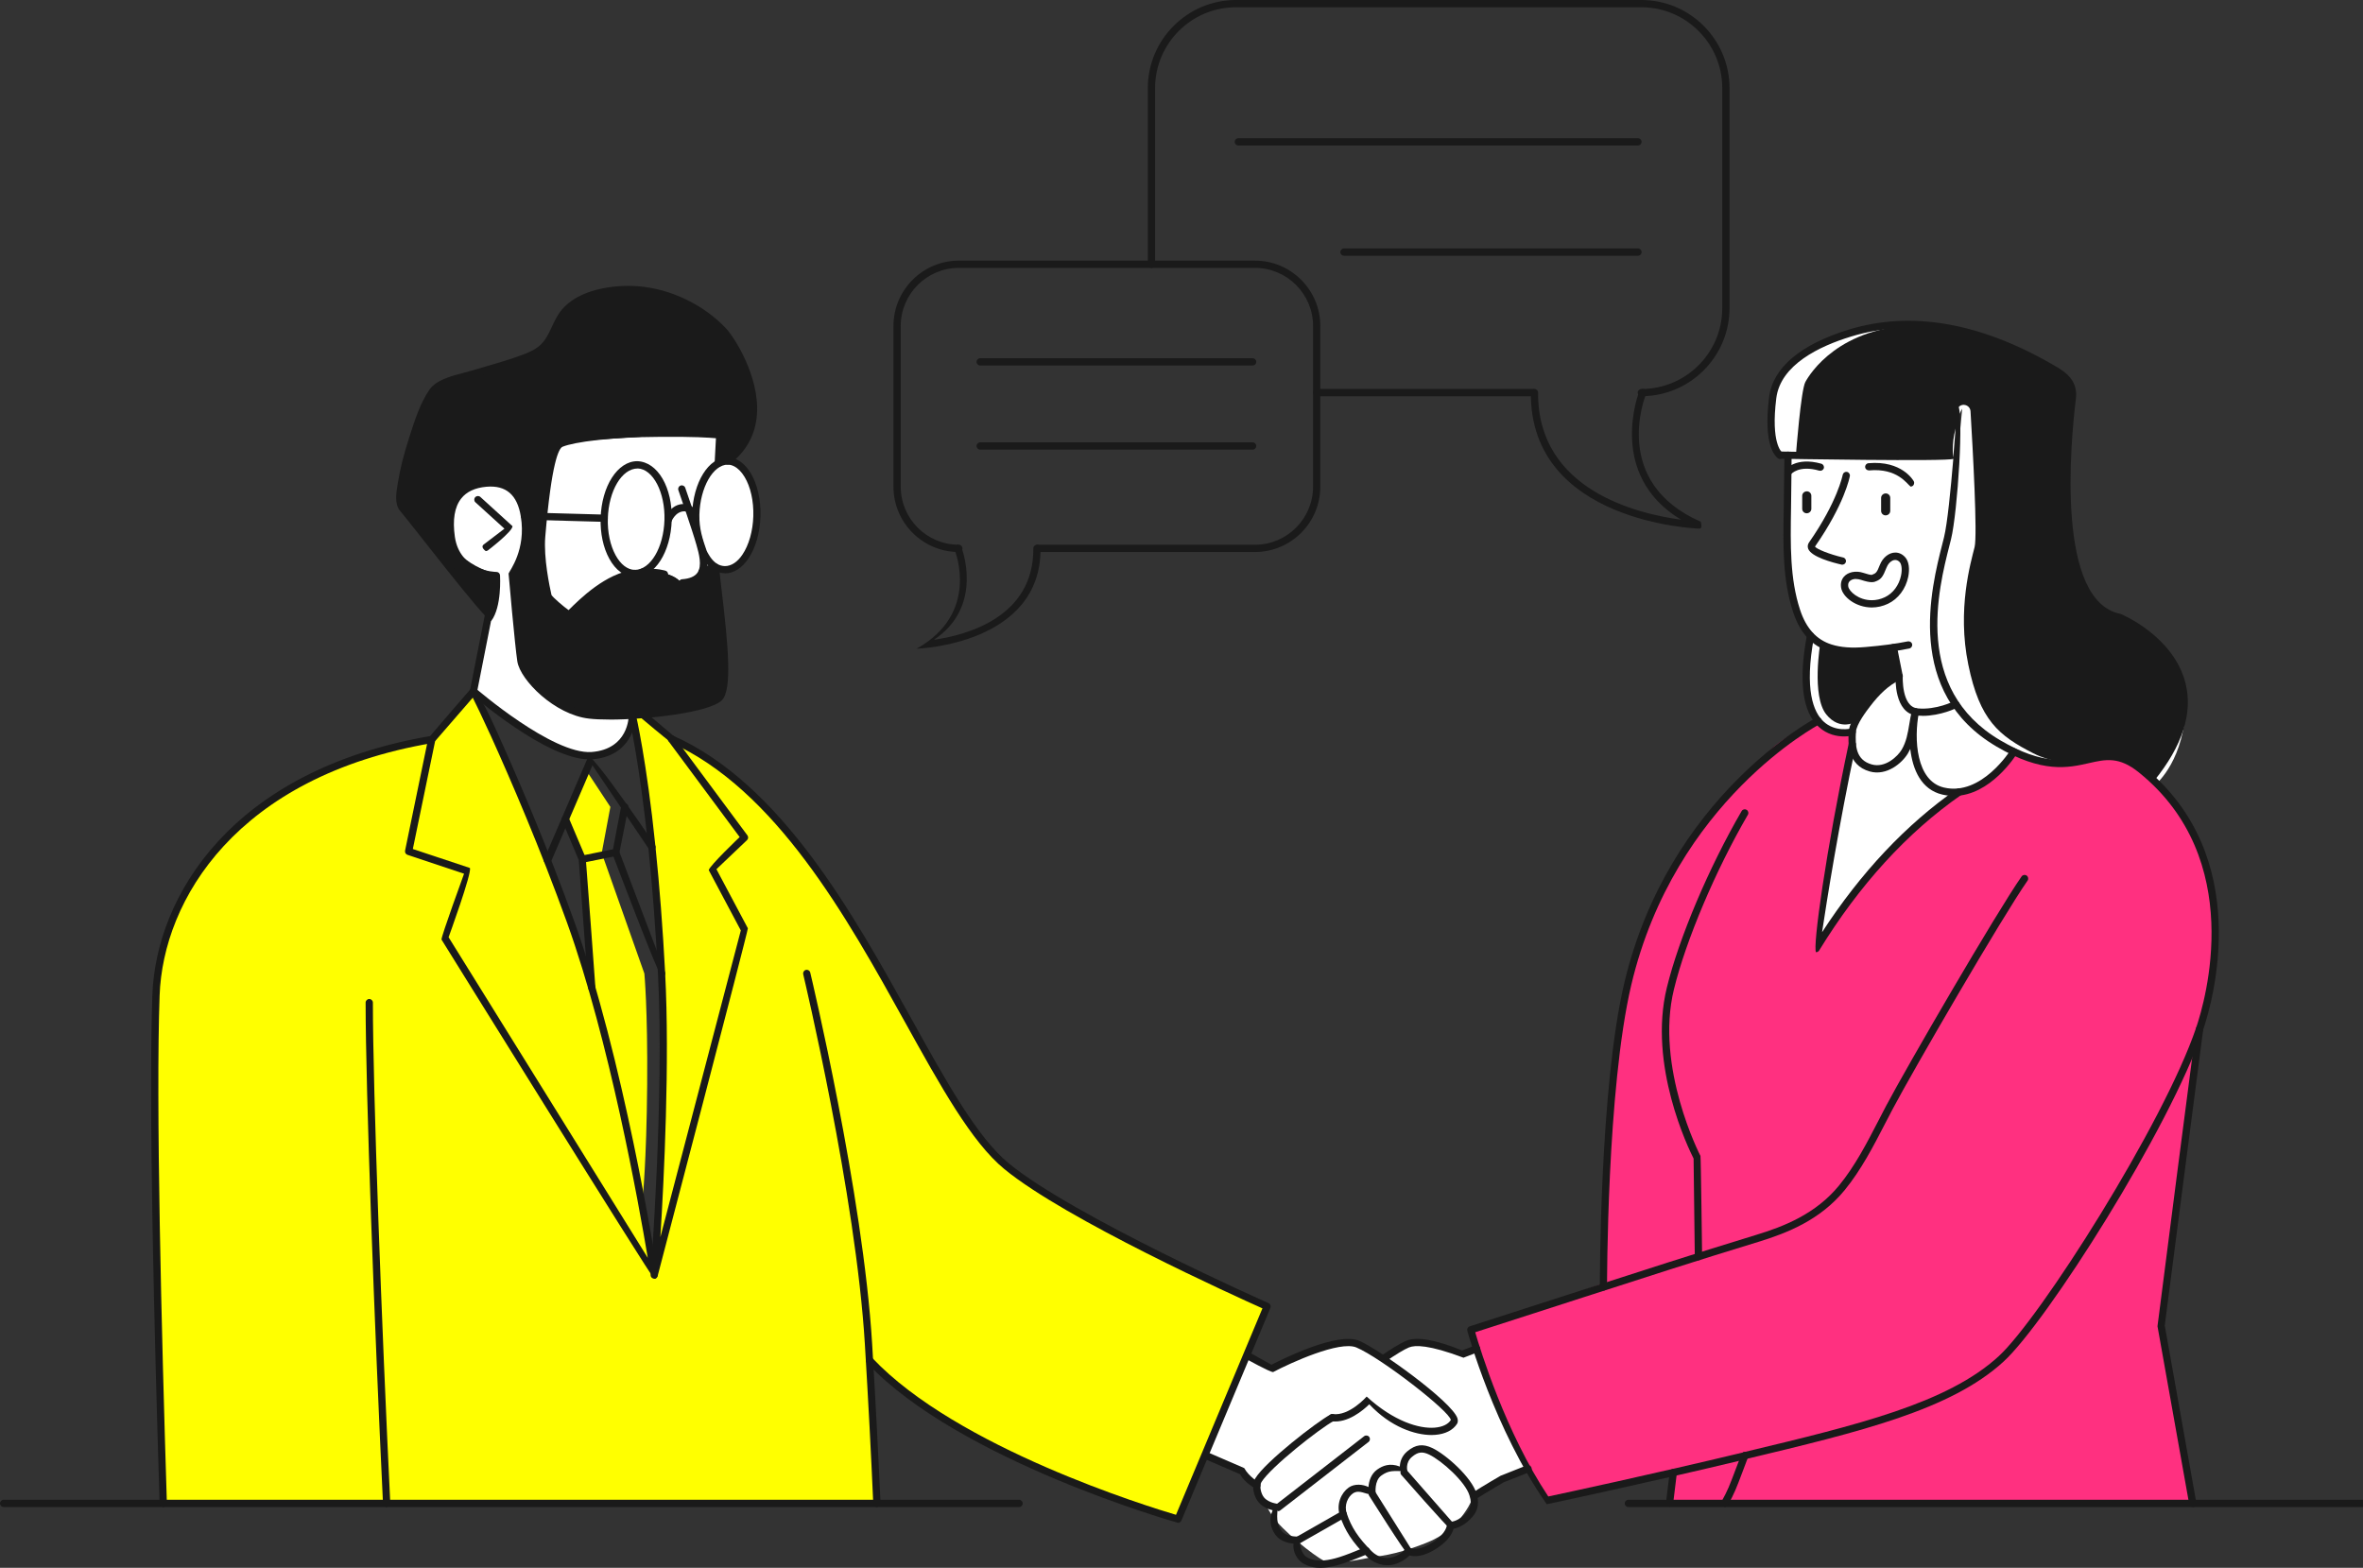 <?xml version="1.0" encoding="UTF-8"?>
<svg id="_レイヤー_1" data-name="レイヤー 1" xmlns="http://www.w3.org/2000/svg" viewBox="0 0 429.46 284.96">
  <rect x="0" y="0" width="429.46" height="284.96" fill="#333333" stroke="none"/>
  <defs>
    <style>
      .cls-1 {
        fill: #fff;
      }

      .cls-2 {
        fill: #ff3080;
      }

      .cls-3 {
        fill: #1a1a1a;
      }

      .cls-4 {
        fill: #ff0;
      }
    </style>
  </defs>
  <path class="cls-3" d="m130.07,103.23s1.65,12.79,1.61,16.7c-.05,3.92,1.65,6.92-4.09,8.27-5.73,1.36-15.98,2.46-19.74,1.8-3.75-.67-11.87-3.68-12.88-9.21-1.01-5.53-1.32-8.38-1.32-8.38l-4.9-.12s-11.86-14.8-13.56-17.44c-1.7-2.63-2.94-3.24-2.52-5.24.42-1.99,2.17-10,3.32-12.8,1.15-2.8,1.75-5.65,4.1-6.75,2.35-1.1,14.61-4.6,17.11-5.85,2.5-1.25,3.56-5.09,5.03-6.99,1.47-1.9,4.79-4.08,8.44-4.34,3.64-.27,11.67-.16,16.86,3.91,5.19,4.08,8.64,10.58,9.39,16.18.75,5.6-4.25,10.52-4.25,10.52l-2,.67-.6,19.07Z"/>
  <path class="cls-1" d="m329.16,115.99s1.74,3.71,12.99,1.41l.69,2.98.51,2.81-3.47,4.03-3.18,5.68s-4.17.68-6.65-2.37c-2.74-3.36-.89-14.54-.89-14.54Z"/>
  <path class="cls-1" d="m127.53,100.8s1.21,5.18-3.76,5.01c0,0-1.54-1.57-4.01-1.74-2.47-.18-4.47-.24-6.49.57-2.02.81-7.09,3.87-9.61,6.53-.45.4-4.16-2.7-4.16-2.7,0,0-1.38-5.13-1.37-9.7,0-4.57,1.61-14.25,2.01-15.49.53-1.65.44-2.47,2.06-2.78,1.62-.31,16.83-1.81,19.36-1.63,2.54.19,9,.09,9,.09v4.7s7.3-.99,6.75,10.04c-.61,12.11-7.79,9.41-7.79,9.41l-1.52-.35-.47-1.97Z"/>
  <path class="cls-1" d="m93,103.9s2.46-4.19,2.42-8.58c-.05-4.39-1.64-7.37-4.41-7.58-2.77-.21-9.58.24-9.82,7.31-.24,7.06,8.96,9.28,8.96,9.28,0,0,.52,6.1-1.48,7.85l-2.7,12.94s14.19,13.27,21.51,11.94c7.32-1.34,7.37-7.33,7.37-7.33,0,0-7,.68-10.12-.55-3.12-1.23-8.01-4.27-9.5-7.66-1.49-3.39-2.23-17.62-2.23-17.62Z"/>
  <path class="cls-1" d="m226.89,246.43l4.37,2.44s7.59-3.53,11.13-4.45c3.48-.9,5.89.59,7.03,1.37,1.15.79,2.31.92,2.31.92,0,0,3.42-2.2,5.97-2.65,2.56-.45,7.9,2.13,7.9,2.13l2.57-.99s7.81,19.85,9.41,21.75l-9.77,4.98s-1.99,5.78-8.23,8.34c-6.24,2.57-10.01,2.68-10.01,2.68,0,0-6.95,1.68-8.9.74-1.95-.94-7.76-5.67-9.4-8.12-1.64-2.45-2.79-5.57-2.79-5.57l-2.42-2.49-6.75-2.92,7.58-18.17Z"/>
  <path class="cls-1" d="m355.13,127.98s-4.42,1.54-7.01,1.36c-2.59-.18-3.13-3.97-3.13-3.97l-1.15-7.44s-7.37,1.12-11.05,0c-3.68-1.12-6.65-3.78-7.48-11-.84-7.22-.43-25.29-.43-25.29l29.1,1.31s-.68-5.63,1.27-7.56c0,0,.8,1.13.15,6.99-.66,5.87-1.13,13.43-1.68,14.86-.54,1.43-2.86,9.88-2.59,15.61.27,5.72,1.19,11.76,4,15.12Z"/>
  <path class="cls-4" d="m114.82,130.01s3.54,18.9,4.49,34.21c.94,15.31,1.63,53.27-.52,66.21,0,0-6.22-29.46-8.48-40.23-2.74-13.03-10.29-33.36-16.23-46.73-5.94-13.37-8.14-18.06-8.14-18.06l-7.47,8.99s-14.87,1.76-26.88,9.65c-12.01,7.89-21.05,19.2-23.2,34.65-2.15,15.45,1.16,94.55,1.16,94.55h129.82l-1.38-25.85s12.9,15.14,56.12,28.72l16.18-38.39s-34.38-15.76-45.15-24.21c-10.77-8.45-16.93-22.6-22.14-31.61-5.14-8.87-12.87-25.08-26.48-37.49-3.08-2.8-7.97-7.74-13.74-9.44l-5.47-5.15-2.49.18Z"/>
  <path class="cls-3" d="m130.5,81.24s2.95-1.18,1.97-8.12c-.99-6.95-3.71-13.01-8.67-15.81-4.95-2.8-9.64-5.69-17.16-3.46-5.88,1.74-5.12,6.52-7.36,8.74-2.24,2.22-7.35,4.57-14.72,5.67-7.37,1.11-7.75,4.34-9.72,11.4-1.96,7.06-2.24,10.44-2.37,11.7-.13,1.26,16.28,20.94,16.28,20.94,0,0,2.42-3.18,1.29-7.7,0,0-8.31-.24-8.35-8.87-.01-3.79,2.1-7.73,6.03-7.93,4.46-.24,7.06,2.08,7.5,5.62.44,3.55-.18,7.69-2.33,10.96,0,0,2.12,16.93,2.22,17.44.1.51,6.58,7.78,11.88,8.08,5.3.3,18.99.52,19.63-2.43,0,0,1.72-4.01,1.7-11.88-.01-8.39-.66-12.34-.66-12.34,0,0-.57,2.92-3.85,2.7-.2-.01-.41-1.21-3.48-1.83-2.55-.52-1.34-.54-5.94.3-4.6.85-11.14,7.29-11.14,7.29,0,0-7.56-2.43-8.09-3.65-.87-2.01-.06-8.76-.06-8.76,0,0,.14-11.34.48-14.21.63-5.42,6.5-4.75,6.5-4.75l23.84-1.61,4.69.38-.12,2.14Z"/>
  <path class="cls-1" d="m391.89,142.44s-4.3-4.5-7.1-4.48c-2.79.01-9.94,3.2-16.22,0-6.28-3.19-13.85-6.7-15.92-16.78-2.07-10.08.45-18.6,1.15-21.39.69-2.79,2.82-25.51,2.82-25.51,0,0-3.23,5.41-2.05,9.12l-31.7-.9s-2.27-8.05.17-13.11c1.29-2.69,6.28-8.18,20.67-10.14,14.38-1.95,31.96,9.15,32.54,10.53.58,1.38-.45,12.02-.45,19.1s.25,20.28,9.74,23.71c0,0,11.72,4.92,11.69,15.15-.03,10.23-5.34,14.72-5.34,14.72Z"/>
  <path class="cls-3" d="m390.69,141.49s-4.15-3.98-6.94-3.97c-2.79.01-7.93,2.58-14.21-.61-6.28-3.2-9.74-6.01-11.81-16.09-2.08-10.08.45-18.6,1.14-21.39.54-2.17-.33-17.84-.74-24.68-.08-1.2-1.65-1.61-2.29-.59-1.23,1.98-2.43,5.02-1.84,8.87l-27.58-.6s.88-11.5,1.69-13c.82-1.5,6.14-10.16,20.65-10.32,13.76-.15,26.62,9.19,27.21,10.57.58,1.38-.55,14.9-.55,21.99s2.39,19.31,9.54,20.54c0,0,12.23,5.38,11.67,15.59-.46,8.28-5.94,13.69-5.94,13.69Z"/>
  <path class="cls-2" d="m281.07,272.71s-11.73-20.28-13.78-31.01l24.43-8.54s-.45-10.02.02-18.75c2.15-39.98,8.31-48.35,11.26-54.77,2.95-6.42,10.67-14.03,18.29-22.81,2.61-3.01,9.1-5.85,9.1-5.85,0,0,1.66,1.79,2.4,2.06.91.34,3.86,0,3.86,0,0,0-2.69,15.17-6.57,39.31,0,0,2.82-6.21,17.64-21.99,1.72-1.84,6.2-4.88,8.12-6.2,0,0,5.8-.58,10.16-7.74,0,0,6.45,3.92,13.6,1.5,7.7-2.61,11.39,3.56,11.39,3.56,0,0,11.29,10.77,11.61,25.04.33,14.27-3.17,22.84-3.17,22.84l-6.69,50.99,5.66,32.34-95.34.54.68-5.69-22.67,5.15Z"/>
  <path class="cls-3" d="m330.84,116.87s1.76,2.73,13.01.43l.7,2.98.51,2.81-4.29,3.18-3.54,4.93s-2.82,1.71-5.3-1.33c-2.74-3.37-1.1-13-1.1-13Z"/>
  <path class="cls-1" d="m355.13,127.98s-4.91,2.49-7.51,1.16c-2.6-1.34-2.56-6.05-2.56-6.05,0,0-6.24,3.82-8.41,9.93,0,0-2.21,11.65-3.79,21.53-1.47,9.17-2.78,17.78-2.78,17.78,0,0,4.66-9.04,13.93-18.14,8.41-8.25,11.83-10.05,11.83-10.05,0,0,7.77-1.83,9.92-7.36,0,0-8.22-4.85-10.62-8.82Z"/>
  <path class="cls-4" d="m106.56,140.02l-3.8,8.69,3.34,7.46,1.4,22.54s3.32,11.82,5.65,22.28c2.33,10.45,3.64,16.96,3.64,16.96,0,0,.71-6.61.83-20.76.11-13.87-.51-20.25-.51-20.25l-7.75-21.9,1.57-8.38-4.37-6.62Z"/>
  <path class="cls-3" d="m340.19,110.41c-2.87,0-5.31-1.9-5.58-3.6-.12-.77.05-1.45.51-1.99.73-.85,2.16-1.15,3.5-.71.79.26,1.28.38,1.55.38.76-.29.92-.36,1.48-1.81.52-1.34,1.65-2.25,2.81-2.25.68,0,1.31.3,1.81.87.64.72.84,2.05.54,3.53-.45,2.2-1.83,4.03-3.69,4.91-.94.44-1.93.67-2.94.67Zm-2.85-5.19c-.53,0-.97.17-1.22.46-.2.23-.27.54-.21.92.14.88,1.86,2.49,4.27,2.49.81,0,1.61-.18,2.37-.54,1.49-.7,2.6-2.19,2.96-3.98.24-1.19.05-2.07-.24-2.39-.77-.86-1.93-.25-2.41.99-.66,1.68-.97,2.04-1.72,2.4-.59.28-1.07.43-2.95-.19-.29-.09-.58-.14-.87-.14Z"/>
  <path class="cls-3" d="m336.94,119.02c-1.71,0-3.16-.2-4.48-.62-3.17-1-5.33-3.35-6.58-7.18-1.92-5.84-1.81-12.06-1.71-18.07.05-3.05.08-5.54.1-7.43q.03-3.03.06-3.14c.09-.35.44-.57.8-.48.35.09.57.44.48.8.01.03,0,1.2-.02,2.83-.02,1.89-.05,4.38-.08,6.64-.11,6.7-.21,12.8,1.63,18.43,1.11,3.4,2.99,5.47,5.73,6.34,1.68.53,3.64.68,6.18.46,3.06-.26,5.51-.59,7.7-1.03.35-.05.7.16.77.52.07.36-.16.7-.52.78-2.24.45-4.74.79-7.85,1.05-.78.06-1.52.1-2.21.1Z"/>
  <path class="cls-3" d="m334.83,102.65c-1.78-.39-5.63-1.43-6.2-2.9-.15-.39-.1-.8.15-1.16,5.19-7.44,6.11-12.24,6.12-12.29.07-.35.39-.59.77-.53.36.06.59.41.53.76-.04.21-.96,5.1-6.33,12.8.18.43,2.62,1.42,5.12,2,.35.08.57.43.49.79-.07.3-.34.51-.64.51Z"/>
  <path class="cls-3" d="m324.96,86.48c-.69-.35-.74-.76-.53-1.05.07-.1,1.92-2.46,6.58-1.15.35.1.55.47.46.81-.1.35-.47.54-.81.46-3.74-1.08-5.12.6-5.17.67-.13.17-.33.25-.52.25Z"/>
  <path class="cls-3" d="m347.24,88.44c-.65-.46-2.39-3.41-7.55-2.94-.38,0-.68-.24-.71-.6-.03-.36.24-.68.6-.71,6.05-.54,8.15,3.12,8.23,3.27.17.32.06.72-.26.9-.1.05-.21.08-.32.08Z"/>
  <path class="cls-3" d="m342.69,93.67c.48,0,.85-.37.85-.81v-2.37c0-.45-.37-.81-.81-.81-.48,0-.85.37-.85.81v2.37c0,.45.37.81.81.81Z"/>
  <path class="cls-3" d="m328.35,93.29c.48,0,.85-.37.85-.81v-2.37c0-.45-.37-.81-.81-.81-.48,0-.85.37-.85.81v2.37c0,.45.37.81.81.81Z"/>
  <path class="cls-3" d="m391,142.15c-.7-.38-.74-.79-.51-1.08,4.85-5.99,6.68-11.56,5.44-16.56-1.95-7.81-10.82-11.65-10.91-11.69-12.33-2.38-10.43-29.2-9.04-40.61.05-.45.03-.88-.05-1.28-.37-1.7-1.82-2.53-3.35-3.42-13.04-7.56-25.16-9.69-36.1-6.36-5.81,1.76-12.89,5.15-13.65,11.23-1.03,8.26,1.01,9.79,1.03,9.8.29.2.38.6.19.9-.19.29-.56.41-.87.23-.29-.17-2.81-1.88-1.66-11.1.67-5.37,5.71-9.63,14.57-12.33,11.31-3.43,23.78-1.26,37.09,6.45,1.69.98,3.54,2.05,4.04,4.32.12.54.14,1.12.07,1.72-1.05,8.63-3.58,36.94,8.11,39.21.52.2,9.7,4.18,11.81,12.62,1.35,5.42-.57,11.38-5.7,17.71-.13.16-.32.24-.51.24Z"/>
  <path class="cls-3" d="m355.1,144.66c-.67,0-1.37-.08-2.08-.24-3.86-.9-5.41-4.54-5.84-8.3-.13.28-.28.56-.44.83-1.03,1.72-3.83,4.13-6.91,3.27-4.16-1.17-3.94-5.32-3.85-7.09.07-1.39.94-3.06,2.84-5.54,1.89-2.46,3.67-4.1,5.44-5.01,1.12-.39,1.46-.17,1.55.18.08.35-.14.71-.49.79-2.05,1.01-3.69,2.53-5.45,4.84-.62.8-2.49,3.25-2.57,4.66-.13,2.5-.02,5.08,2.88,5.89,2.48.7,4.73-1.5,5.43-2.67.86-1.45,1.12-3,1.39-4.63.13-.8.27-1.61.47-2.45.09-.34.43-.56.78-.48.35.08.57.42.5.77-.94,4.85-.51,12.48,4.56,13.66,6.82,1.61,12.08-6.78,12.13-6.86.19-.32.6-.41.91-.21.31.19.41.59.22.9-.21.34-4.83,7.69-11.47,7.69Z"/>
  <path class="cls-3" d="m308.68,229.05c-.36,0-.65-.29-.66-.65l-.22-17.83c-.88-1.74-8.32-16.96-4.86-31.07,2.2-9.02,7.67-21.91,13.59-32.08.18-.32.58-.42.9-.24.31.18.42.59.24.9-5.86,10.07-11.27,22.83-13.44,31.73-3.47,14.19,4.74,30.13,4.82,30.29.08.3.3,18.29.3,18.29,0,.36-.29.66-.65.67h0Z"/>
  <path class="cls-3" d="m291.42,234.57c-.36,0-.66-.29-.66-.66,0-.36-.06-36.13,4.43-55.18,8.04-34.11,34.67-48.15,34.93-48.28.32-.17.72-.04.89.28.17.32.04.72-.28.89-.26.14-26.36,13.91-34.26,47.42-4.45,18.91-4.4,54.52-4.4,54.87,0,.37-.29.66-.66.66h0Z"/>
  <path class="cls-3" d="m335.18,133.85c-1.28,0-3.1-.31-4.66-1.76-2.96-2.75-3.67-8.36-2.12-16.66.07-.36.41-.63.77-.52.36.06.59.41.53.77-1.83,9.74-.08,13.78,1.7,15.44,2.14,2,4.95,1.31,5.07,1.28.35-.09.71.12.8.47.09.35-.12.71-.47.8-.06.01-.71.18-1.63.18Z"/>
  <path class="cls-3" d="m317.1,265.23c-.72-.86-.51-1.22-.15-1.3,20.65-4.95,36.95-8.85,46.3-17.43,7.51-6.88,29.96-42.21,35.89-59.72,1.69-4.98,9.12-30.62-10.4-46.38-3.63-2.94-6.04-2.39-9.09-1.7-3.75.85-8.43,1.91-16.81-3.02-16.7-9.82-11.88-28.77-9.82-36.86l.29-1.15c.61-2.46,1.23-8.77,1.69-14.28-.65.53-31.5-.01-31.5-.01-.36,0-.66-.31-.65-.67,0-.36.3-.65.66-.65.01,0,30.11.53,30.11.53-.11-1.54-.05-5.11,2.18-9.01,1.18,1.15-.02,19.58-1.21,24.41l-.29,1.15c-1.99,7.81-6.63,26.08,9.22,35.4,7.93,4.66,12.14,3.7,15.85,2.87,3.12-.71,6.07-1.38,10.21,1.96,20.2,16.31,12.56,42.7,10.82,47.83-6.12,18.05-28.47,53.13-36.25,60.26-9.6,8.81-26.05,12.75-46.88,17.74-.05.01-.1.02-.15.02Zm38.32-187.35c-.81,3-.43,5.23-.43,5.26.17-1.87.32-3.73.43-5.26Z"/>
  <path class="cls-3" d="m330.05,173.07c-.63-.92,1.81-18.47,5.95-37.96.08-.36.42-.57.78-.51.36.08.58.43.51.78-3.11,14.64-5.26,28.18-6.14,34.05,7.05-10.86,15.29-19.61,24.53-26.04.3-.21.71-.13.92.17.21.3.13.71-.16.92-9.82,6.83-18.51,16.35-25.82,28.27-.12.2-.34.32-.56.32Z"/>
  <path class="cls-3" d="m107.56,180.21c-.34,0-.63-.27-.66-.61l-1.71-23.27-3.05-7.21c-.14-.34.01-.72.35-.87.34-.14.72.01.86.35l3.1,7.31c.05.21,1.76,23.59,1.76,23.59.03.36-.25.68-.61.7-.02,0-.03,0-.05,0Z"/>
  <path class="cls-3" d="m105.85,156.82c-.72-.89-.49-1.23-.13-1.31l6.06-1.22c.34-.06.7.16.77.52.07.36-.16.7-.52.77l-6.06,1.22s-.09.01-.13.01Z"/>
  <path class="cls-3" d="m120.25,177.59c-.62-.43-8.95-22.41-8.95-22.41-.03-.36,1.61-8.67,1.61-8.67.07-.35.4-.58.77-.52.36.07.59.42.52.78l-1.61,8.12,8.27,21.81c.13.34-.04.72-.38.85-.08.03-.16.04-.23.04Z"/>
  <path class="cls-3" d="m99.5,157.09c-.59-.2-.75-.59-.61-.92l8.04-18.7c1.15-.11,12.11,16.13,12.11,16.13.2.3.12.71-.18.92-.3.2-.71.12-.91-.18l-10.28-15.24-7.56,17.59c-.11.25-.35.4-.6.4Z"/>
  <path class="cls-3" d="m118.9,232.42c-.56-.31-38.66-61.65-38.66-61.65-.06-.57,4.1-11.97,4.1-11.97l-10.28-3.43c-.32-.1-.5-.43-.44-.76l4.2-20.36c.15-.3,7.74-9.05,7.74-9.05,1.09.15,2.46,2.72,4.85,8,3.64,8.06,9,20.51,13.88,34.05,8.99,24.94,14.76,61.18,15.23,64.2.07.66-.23.96-.59.96h-.03Zm-37.37-62.07l36.2,58.27c-1.63-9.76-6.97-39.52-14.67-60.91-4.87-13.5-10.21-25.92-13.85-33.95-1.59-3.5-2.71-5.8-3.29-6.95l-6.84,7.89-4.05,19.61,10.37,3.45c.41.85-3.87,12.58-3.87,12.58Z"/>
  <path class="cls-3" d="m118.9,232.42c-.45-.07-.68-.37-.66-.71.02-.32,2.51-32.33,1.34-54.75-.42-8.09-1.01-15.81-1.75-22.93-1.61-15.59-3.53-23.79-3.55-23.87-.08-.35.13-.71.49-.79.36-.08.71.14.79.49.02.08,1.96,8.35,3.57,24.04.74,7.14,1.33,14.88,1.76,22.99.84,16.14-.2,37.21-.87,47.96l14.62-55.74-5.83-10.96c.13-.79,5.62-6.01,5.62-6.01l-12.95-17.45c-.22-.29-.16-.7.14-.92.29-.22.71-.16.92.14l13.3,17.92c.2.27.17.64-.08.87l-5.55,5.28,5.71,10.74c.06.48-16.4,63.21-16.4,63.21-.08.29-.34.49-.64.49Z"/>
  <path class="cls-3" d="m185.21,273.91H.66c-.37,0-.66-.3-.66-.66s.29-.66.66-.66h184.55c.36,0,.66.3.66.66s-.29.66-.66.66Z"/>
  <path class="cls-3" d="m429.46,273.91h-133.52c-.37,0-.66-.3-.66-.66s.29-.66.66-.66h133.52"/>
  <g>
    <path class="cls-3" d="m131.81,104.2c-1.6-.05-2.82-.79-3.83-2.26l-.63-1c-.86-2.43-1.64-4.68-1.56-7.46.17-5.8,2.99-10.35,6.41-10.35.68.02,1.24.16,1.78.43.94.47,1.77,1.3,2.46,2.44,1.22,2.02,1.86,4.88,1.77,7.85-.09,2.96-.89,5.77-2.22,7.71-1.16,1.71-2.65,2.65-4.2,2.65Zm.47-19.75c-2.69,0-5.03,4.15-5.17,9.07-.08,2.55.63,4.58,1.31,6.55.11.32.66,1.16.66,1.16.76,1.09,1.61,1.63,2.66,1.66,1.17,0,2.27-.73,3.18-2.07,1.18-1.74,1.91-4.29,1.99-7.01.08-2.73-.5-5.33-1.59-7.13-.55-.92-1.22-1.59-1.92-1.94-.37-.18-.74-.28-1.12-.29h0Z"/>
    <path class="cls-3" d="m115.43,104.9c-1.92-.05-3.54-1.24-4.7-3.36-1.1-2-1.65-4.62-1.57-7.37.17-5.81,3.09-10.35,6.65-10.35,3.75.11,6.45,4.82,6.27,10.73-.17,5.8-3.09,10.35-6.65,10.35Zm.46-19.75c-2.88,0-5.27,4.06-5.42,9.06-.08,2.53.43,4.9,1.41,6.7.92,1.68,2.15,2.63,3.46,2.67,2.88,0,5.27-4.06,5.42-9.07.15-5-2.08-9.29-4.88-9.37h0Z"/>
    <path class="cls-3" d="m121.43,95.19c-.57-.17-.75-.55-.62-.89.04-.11,1.06-2.84,3.64-2.69,2.07.07,2.62,2.6,2.64,2.71.08.35-.15.7-.51.78-.35.09-.7-.15-.78-.5,0-.01-.36-1.63-1.4-1.67-1.65,0-2.35,1.82-2.36,1.84-.1.26-.35.43-.62.43Z"/>
    <path class="cls-3" d="m109.81,94.85s-14.52-.4-14.52-.4c-.36-.01-.65-.32-.64-.68,0-.37.28-.71.68-.64l14.5.4c.37.01.65.32.64.68,0,.36-.3.64-.66.64Z"/>
    <path class="cls-3" d="m123.37,114.22c-7.65-.45-7.93-6.35-7.94-6.41-.01-.36.27-.66.63-.68.38,0,.67.28.68.63,0,.19.27,4.76,6.66,5.14.36.02.64.33.62.7-.02.35-.31.62-.66.62Z"/>
    <path class="cls-3" d="m127.56,104.66c-.72-.46-.72-.88-.46-1.13,1.09-1.07,2.62-.91,3.35-.46.31.19.41.6.22.91-.19.31-.59.41-.91.22-.23-.14-1.11-.35-1.74.27-.13.12-.29.19-.46.19Z"/>
    <path class="cls-3" d="m103.52,112.33c-.99,0-4.41-3.22-4.56-3.85-.37-1.59-1.51-6.96-1.19-10.8,1-11.88,2.14-16.95,3.97-17.69,2.64-1.07,10.22-1.87,18.02-1.9,8.71.02,11.05.32,11.15.33.33.05.57.35.56.68l-.27,5.15c-.02.35-.31.62-.66.62-.4-.02-.68-.33-.66-.7l.24-4.52c-1.13-.1-4.09-.32-10.35-.25-8.68.03-15.39.92-17.53,1.8-.68.28-2,2.77-3.14,16.36-.32,3.87.79,9.07,1.13,10.58.24.43,2.29,2.2,3.11,2.75,2.03-2.02,6.76-6.72,11.9-7.32.37-.04.69.21.73.57.04.36-.21.69-.58.73-4.68.56-9.34,5.18-10.87,6.7-.58.58-.69.69-.92.74-.03,0-.05,0-.08,0Z"/>
    <path class="cls-3" d="m110.74,130.78c-1.44,0-2.7-.05-3.68-.17-6.2-.68-12.51-6.97-13.04-10.4-.45-2.96-1.55-15.44-1.59-15.97.18-.51,3.21-4.3,2.23-10.35-.64-3.97-2.7-5.74-6.28-5.42-2.06.19-3.59.9-4.56,2.14-1.21,1.53-1.59,3.88-1.15,6.96.91,6.25,7.29,6.38,7.56,6.38.35,0,.63.28.65.62.01.23.33,5.77-1.61,8.3-1.18-.18-14.5-17.62-16.57-20.04-1.05-1.22-.67-3.4-.43-4.84.44-2.76,1.05-5.18,2.04-8.28,1.04-3.26,2.03-6.41,3.75-8.9,1.21-1.75,4-2.48,6.24-3.06.5-.13.96-.25,1.36-.37.88-.26,1.77-.52,2.66-.78,2.17-.63,4.41-1.28,6.55-2.08,1.05-.39,2.25-.88,3.17-1.67,1.07-.91,1.65-2.15,2.26-3.46.5-1.06,1.01-2.15,1.81-3.11,3.06-3.67,9.33-4.58,13.76-4.26,5.9.43,11.89,3.27,16.01,7.59,1.63,1.7,6.19,8.89,5.69,15.73-.27,3.65-1.91,6.67-4.88,8.97-.29.22-.7.17-.92-.11-.22-.29-.17-.7.12-.93,2.66-2.06,4.13-4.76,4.37-8.03.48-6.46-4.02-13.35-5.33-14.72-3.91-4.09-9.57-6.78-15.16-7.19-4.43-.31-10.08.72-12.65,3.8-.69.83-1.14,1.79-1.63,2.82-.65,1.38-1.31,2.8-2.6,3.9-1.08.92-2.41,1.46-3.57,1.9-2.19.81-4.46,1.47-6.65,2.11-.88.26-1.76.51-2.65.78-.42.12-.9.25-1.41.38-2.03.53-4.55,1.18-5.48,2.53-1.6,2.33-2.53,5.25-3.42,8.07-1.12,3.53-1.71,5.88-2.07,8.12-.27,1.59-.59,3.48.05,4.23,1.87,2.18,12.33,15.86,14.98,19.32.81-1.76.94-4.54.91-6.07-1.88-.21-7.34-1.34-8.23-7.47-.5-3.46-.03-6.14,1.41-7.97,1.21-1.52,3.05-2.41,5.48-2.63,4.25-.4,6.94,1.87,7.7,6.53.95,5.87-1.51,9.74-2.2,10.7.16,1.83,1.15,12.95,1.56,15.63.42,2.74,6.06,8.66,11.88,9.3,6.46.72,20.85-.88,23.08-2.97,1.64-1.54.32-12.7-.39-18.7-.21-1.8-.4-3.38-.5-4.51-.03-.36.24-.68.6-.71.37,0,.68.23.72.6.1,1.13.28,2.69.49,4.47,1.15,9.75,1.95,17.98-.02,19.82-2.37,2.21-13.44,3.48-20.44,3.48Z"/>
    <path class="cls-3" d="m86.06,126.3c-.48-.09-.72-.43-.65-.79l2.68-13.58c.07-.35.41-.58.77-.52.36.07.59.41.52.77l-2.68,13.58c-.06.31-.34.53-.65.53Z"/>
    <path class="cls-3" d="m124.01,106.59c-.34,0-.63-.27-.66-.61-.03-.36.25-.68.61-.7,1.37-.1,2.31-.5,2.79-1.18.89-1.27.28-3.47-.18-5.08-.75-2.67-3.25-9.85-3.28-9.93-.12-.34.06-.72.41-.84.35-.12.72.06.84.41.1.29,2.54,7.29,3.28,9.93.54,1.94,1.25,4.5,0,6.27-.72,1.02-1.99,1.61-3.77,1.74-.02,0-.03,0-.05,0Z"/>
    <path class="cls-3" d="m88.29,100.17c-.74-.55-.69-.96-.4-1.19l3.79-2.89-5.27-4.79c-.27-.24-.29-.66-.04-.93.25-.27.66-.29.93-.05l5.85,5.32c-.04,1.01-4.46,4.38-4.46,4.38-.12.09-.26.14-.4.14Z"/>
  </g>
  <path class="cls-3" d="m122.03,134.96c-.43-.16-5.64-4.58-5.64-4.58-.28-.24-.31-.65-.08-.93.24-.28.65-.31.93-.08l5.21,4.42c.28.24.31.65.08.93-.13.15-.32.23-.5.23Z"/>
  <path class="cls-3" d="m107.05,138.01c-7.69,0-20.86-11.38-21.43-11.87-.27-.24-.3-.66-.06-.93.24-.28.66-.3.93-.07.14.12,13.94,12.02,21.02,11.54,6.71-.52,6.76-6.41,6.76-6.66,0-.37.29-.66.66-.66.37,0,.66.29.66.66,0,.08-.06,7.37-7.98,7.99-.19.01-.37.02-.56.02Z"/>
  <path class="cls-3" d="m120.76,105.02c-.24-.05-1.39-.42-4.09-.34-.38,0-.67-.28-.68-.63-.01-.36.27-.67.63-.68,3.01-.13,4.32.36,4.38.38.34.13.51.51.38.85-.1.27-.35.43-.62.43Z"/>
  <path class="cls-3" d="m267.8,272.63c-.75-.61-.66-1.02-.35-1.22,2.49-1.59,5.25-3.17,5.28-3.19l4.74-1.88c.33-.13.72.03.85.37.14.34-.03.72-.37.86l-4.65,1.84s-2.7,1.55-5.14,3.11c-.11.07-.23.1-.36.1Z"/>
  <path class="cls-3" d="m251.35,247.61c-.71-.44-.73-.83-.48-1.09,1.64-1.13,3.49-2.32,4.68-2.82,1.92-.81,5.26-.24,10.19,1.75l2.38-.93c.34-.14.72.04.85.37.13.34-.03.72-.37.86l-2.62,1.02c-6.29-2.37-8.82-2.32-9.91-1.87-.88.37-2.36,1.26-4.28,2.58-.36.12-.39.12-.42.12Z"/>
  <path class="cls-3" d="m252.12,284.49c-1.97,0-3.35-1.21-3.72-1.59-2.61-2.6-3.98-4.69-4.89-7.46-.69-2.09.28-4.13,1.6-5.07,1.09-.77,2.62-.58,3.6-.1.08-1.01.43-2.36,1.6-3.18.94-.66,2.25-1.25,4.1-.54.03-.82.32-1.9,1.36-2.77,1.5-1.25,2.83-1.41,4.56-.59,2.54,1.23,7.12,5.32,8.01,8.24.23.74.75,2.49-.69,4.2-1.32,1.58-2.72,2.07-3.47,2.23-.2.72-.82,2.01-2.69,3.31-2.82,1.97-4.53,1.74-5.33,1.54-.39.42-1.15,1.06-2.39,1.5-.54.19-1.09.28-1.63.28Zm-5.25-13.36c-.37,0-.7.1-1.01.32-.9.64-1.59,2.11-1.11,3.58.84,2.55,2.12,4.5,4.57,6.94.28.28,1.32,1.2,2.79,1.2.4,0,.8-.07,1.2-.21,1.49-.52,2.03-1.35,2.06-1.39.19-.3.59-.4.9-.22,0,0,1.49.81,4.46-1.26,2.11-1.48,2.23-2.84,2.23-2.86.02-.35.31-.63.66-.63.06,0,1.55-.05,3.02-1.82.9-1.08.7-2.1.43-2.97-.74-2.48-5.03-6.33-7.32-7.43-1.25-.59-2.04-.51-3.14.42-1.26,1.05-.83,2.58-.81,2.65-2.67-.14-3.37-.23-4.74.73-1.32.93-1.04,3.2-1.04,3.22-1.1.58-2.09-.27-3.15-.27Z"/>
  <path class="cls-3" d="m228.43,270.65c-.4-.13-2.24-1.17-3.05-2.7l-6.53-2.82c-.33-.15-.49-.53-.34-.87.14-.33.53-.49.87-.35l6.75,2.92c.89,1.6,2.6,2.56,2.62,2.57.32.18.43.58.26.89-.12.22-.35.34-.58.34Z"/>
  <path class="cls-3" d="m260.17,260.82c-2.99,0-7.44-1.45-11.31-5.59-1.12,1.1-3.92,3.47-6.82,3.09-.36-.05-.61-.38-.57-.74.05-.36.38-.6.74-.57,3.03.41,6.14-3.15,6.17-3.18,4.94,4.52,9.58,5.88,12.36,5.65,1.41-.11,2.45-.61,2.94-1.39-.2-1.59-12.69-11.3-17.18-13.19-3.04-1.26-11.94,2.8-15.12,4.48-.63,0-5-2.45-5-2.45-.32-.18-.43-.58-.26-.9.18-.32.58-.43.9-.25l4.06,2.27c2.18-1.13,12.02-6.01,15.93-4.36,3.61,1.51,16.92,11.1,17.87,14.09.15.48.04.81-.08,1.01-.72,1.14-2.13,1.86-3.96,2-.21.02-.44.03-.67.03Z"/>
  <path class="cls-3" d="m214.11,276.78c-.57-.14-39.85-11.31-56.56-29.09-.25-.26-.24-.68.03-.93.27-.25.68-.23.93.03,15.38,16.36,50.37,27.1,55.22,28.53l15.71-37.52c-4.83-2.16-35.72-16.13-46.9-25.31-5.97-4.9-11.6-15.06-18.13-26.83-10.43-18.81-23.42-42.22-42.65-50.77-.33-.15-.48-.54-.34-.87.15-.33.54-.48.87-.33,19.64,8.73,32.74,32.35,43.27,51.33,6.46,11.65,12.04,21.71,17.81,26.45,11.74,9.64,46.83,25.23,47.18,25.38.32.15.48.53.34.86l-16.18,38.66c-.11.25-.35.41-.61.41Z"/>
  <path class="cls-3" d="m159.37,273.91c-.35,0-.64-.28-.66-.63-.4-9.15-.9-18.6-1.52-28.9-1.63-27.12-11.12-66.9-11.21-67.3-.08-.36.13-.71.49-.8.37-.08.71.14.79.49.1.4,9.61,40.29,11.25,67.53.62,10.31,1.11,19.76,1.52,28.92.02.36-.27.67-.63.68,0,0-.02,0-.03,0Z"/>
  <path class="cls-3" d="m29.67,273.91c-.35,0-.65-.28-.66-.64-.99-31.49-2.02-73.09-1.32-92.41.64-17.86,14.3-40.91,50.67-47.11.37-.06.7.18.76.54.06.36-.18.7-.54.76-35.59,6.07-48.95,28.5-49.57,45.86-.7,19.28.33,60.85,1.32,92.32.01.37-.28.67-.64.68h-.02Z"/>
  <path class="cls-3" d="m70.27,273.91c-.35,0-.64-.28-.66-.63-1.55-32.2-3.16-75.06-3.16-91.05,0-.36.3-.66.66-.66s.66.3.66.66c0,15.97,1.6,58.8,3.16,90.98.02.36-.26.67-.63.69-.01,0-.02,0-.03,0Z"/>
  <path class="cls-3" d="m263.62,277.93c-.5-.23-8.94-9.86-8.94-9.86-.24-.27-.21-.69.06-.93.27-.24.69-.21.93.06l8.44,9.63c.24.27.21.69-.06.93-.12.11-.28.17-.43.17Z"/>
  <path class="cls-3" d="m255.94,282.58c-.56-.31-7.12-10.75-7.12-10.75-.19-.31-.1-.72.21-.91.31-.2.71-.1.91.21l6.56,10.44c.19.31.1.72-.21.91-.11.07-.23.1-.35.1Z"/>
  <path class="cls-3" d="m239.97,284.96c-1.91,0-3.36-.74-4-1.55-.86-1.08-.96-2.14-.88-2.85-.95-.09-2.45-.42-3.3-1.61-.99-1.4-1.16-2.89-.5-4.45-.77-.19-1.83-.6-2.57-1.48-.88-1.05-1.34-3.08-.59-4.31,1.87-3.07,11.23-10.31,13.68-11.62.32-.17.72-.05.89.27.17.32.05.72-.27.89-2.61,1.39-11.53,8.44-13.18,11.14-.41.68-.08,2.12.48,2.78.87,1.04,2.57,1.16,2.59,1.17-.33,2.43-.32,3.62.55,4.84.86,1.19,2.98,1.1,3.01,1.09.62.97.15,2.1,1.13,3.32.48.61,1.8,1.19,3.6,1.02,1.78-.17,3.38-.68,7.44-2.37.34-.13.72.02.86.36.14.34-.02.72-.36.86-4.21,1.74-5.89,2.27-7.82,2.46-.26.03-.51.04-.76.04Z"/>
  <path class="cls-3" d="m232.28,274.66c-.74-.55-.69-.96-.4-1.18l16.04-12.44c.28-.22.7-.17.92.12.22.29.17.7-.12.92l-16.04,12.44c-.12.09-.26.14-.4.14Z"/>
  <path class="cls-3" d="m235.92,280.59c-.75-.65-.64-1.05-.33-1.23l8.22-4.69c.31-.18.72-.07.9.24.18.32.07.72-.24.9l-8.22,4.69c-.1.06-.21.09-.32.09Z"/>
  <path class="cls-3" d="m313.45,273.91c-.63-.26-.75-.66-.58-.98,1.18-2.16,1.4-2.76,2.65-6.07l.96-2.52c.13-.34.52-.5.85-.38.34.13.51.51.38.85l-.95,2.52c-1.28,3.39-1.51,4-2.73,6.24-.12.22-.34.34-.58.34Z"/>
  <path class="cls-3" d="m398.52,273.91c-.32,0-.59-.23-.65-.54l-5.76-32.32c.27-2.34,6.76-52.5,7-54.14.05-.36.37-.59.75-.56.36.05.61.39.56.75-.23,1.6-6.66,51.23-6.99,53.82l5.74,32.22c.06.36-.17.7-.53.76-.04,0-.08.01-.11.01Z"/>
  <path class="cls-3" d="m281.09,273.37c-9.5-13.56-14.37-31.32-14.42-31.5-.09-.34.1-.69.43-.8l20.12-6.49c10.45-3.38,21.25-6.87,31.94-10.13,5.07-1.54,10.83-3.81,15.05-8.95,2.93-3.57,5.1-7.78,7.2-11.85.45-.88.91-1.77,1.37-2.64,3.74-7.08,20.02-35.11,24.63-41.71.21-.3.62-.37.92-.16.3.21.37.62.17.91-4.6,6.58-20.82,34.51-24.55,41.58-.46.87-.91,1.75-1.37,2.63-2.13,4.13-4.34,8.4-7.35,12.08-4.44,5.41-10.42,7.77-15.68,9.38-10.67,3.25-21.47,6.74-31.92,10.12l-19.52,6.3c.92,3.17,5.52,18.19,13.28,29.85,2.79-.59,18.54-3.96,35.55-8.04.37-.08.71.14.79.49.08.36-.13.71-.49.8-18.68,4.48-35.85,8.1-36.02,8.14-.05,0-.09.01-.14.01Z"/>
  <g>
    <path class="cls-3" d="m308.82,96.08c-.32-.01-30.78-1.05-30.6-24.72,0-.36.3-.66.66-.66.37,0,.66.3.66.66-.14,17.78,18.26,22.07,25.97,23.09-13.56-8.18-7.64-23.18-7.57-23.34.14-.34.52-.5.86-.36.34.14.5.52.36.86-.26.65-6.32,16.09,9.93,23.21.31,1.05.04,1.26-.26,1.26Z"/>
    <path class="cls-3" d="m278.65,72.02h-39.35c-.36,0-.66-.3-.66-.66s.3-.66.66-.66h39.35c.37,0,.66.3.66.66s-.29.66-.66.66Z"/>
    <path class="cls-3" d="m298.31,72.02c-.37,0-.66-.3-.66-.66s.29-.66.66-.66c8.11,0,14.7-6.59,14.7-14.7V16.02c0-8.11-6.6-14.7-14.7-14.7h-73.68c-8.11,0-14.7,6.59-14.7,14.7v32.02c0,.36-.29.66-.66.66s-.66-.3-.66-.66V16.02c0-8.83,7.19-16.02,16.02-16.02h73.68c8.83,0,16.02,7.19,16.02,16.02v39.97c0,8.83-7.18,16.02-16.02,16.02Z"/>
  </g>
  <g>
    <path class="cls-3" d="m166.59,117.9c11.46-6.4,7.09-17.51,6.9-17.98-.14-.33.02-.72.36-.86.34-.13.72.02.86.36.05.11,4.24,10.74-4.97,16.86,5.96-.85,18.16-4.12,18.06-16.61,0-.36.29-.66.65-.66.37,0,.66.29.66.66.14,17.46-22.28,18.23-22.51,18.23h-.02Z"/>
    <path class="cls-3" d="m228.08,100.33h-39.46c-.36,0-.66-.3-.66-.66s.3-.66.66-.66h39.46c5.82,0,10.56-4.74,10.56-10.56v-29.2c0-5.82-4.74-10.56-10.56-10.56h-53.82c-5.82,0-10.56,4.74-10.56,10.56v29.2c0,5.83,4.74,10.56,10.56,10.56.36,0,.66.3.66.66s-.3.66-.66.66c-6.55,0-11.88-5.33-11.88-11.88v-29.2c0-6.55,5.33-11.88,11.88-11.88h53.82c6.55,0,11.88,5.33,11.88,11.88v29.2c0,6.55-5.33,11.88-11.88,11.88Z"/>
  </g>
  <path class="cls-3" d="m349.42,130.1c-.33,0-.67-.01-1.01-.04-4.21-.38-3.91-6.89-3.9-7.17l-1.03-5.06c-.07-.36.16-.7.52-.77.36-.06.7.16.77.52l1.04,5.22c0,.22-.24,5.68,2.71,5.95,3.4.33,6.6-1.3,6.63-1.32.33-.15.72-.03.88.29.17.32.03.72-.29.89-.13.07-2.98,1.5-6.33,1.5Z"/>
  <path class="cls-3" d="m303.43,273.88c-.44-.05-.7-.38-.65-.74l.68-5.59c.04-.36.36-.62.73-.57.36.04.62.37.57.73l-.68,5.59c-.04.33-.32.58-.65.58Z"/>
  <path class="cls-3" d="m297.69,26.44h-72.63c-.37,0-.66-.3-.66-.66s.29-.66.66-.66h72.63c.36,0,.66.3.66.66s-.29.66-.66.66Z"/>
  <path class="cls-3" d="m297.69,46.48h-53.43c-.37,0-.66-.3-.66-.66s.29-.66.66-.66h53.43c.36,0,.66.3.66.66s-.29.66-.66.66Z"/>
  <g>
    <path class="cls-3" d="m227.66,66.43h-49.52c-.36,0-.66-.3-.66-.66s.3-.66.66-.66h49.52c.36,0,.66.3.66.66s-.3.66-.66.66Z"/>
    <path class="cls-3" d="m227.66,81.72h-49.52c-.36,0-.66-.3-.66-.66s.3-.66.66-.66h49.52c.36,0,.66.3.66.66s-.3.66-.66.66Z"/>
  </g>
</svg>